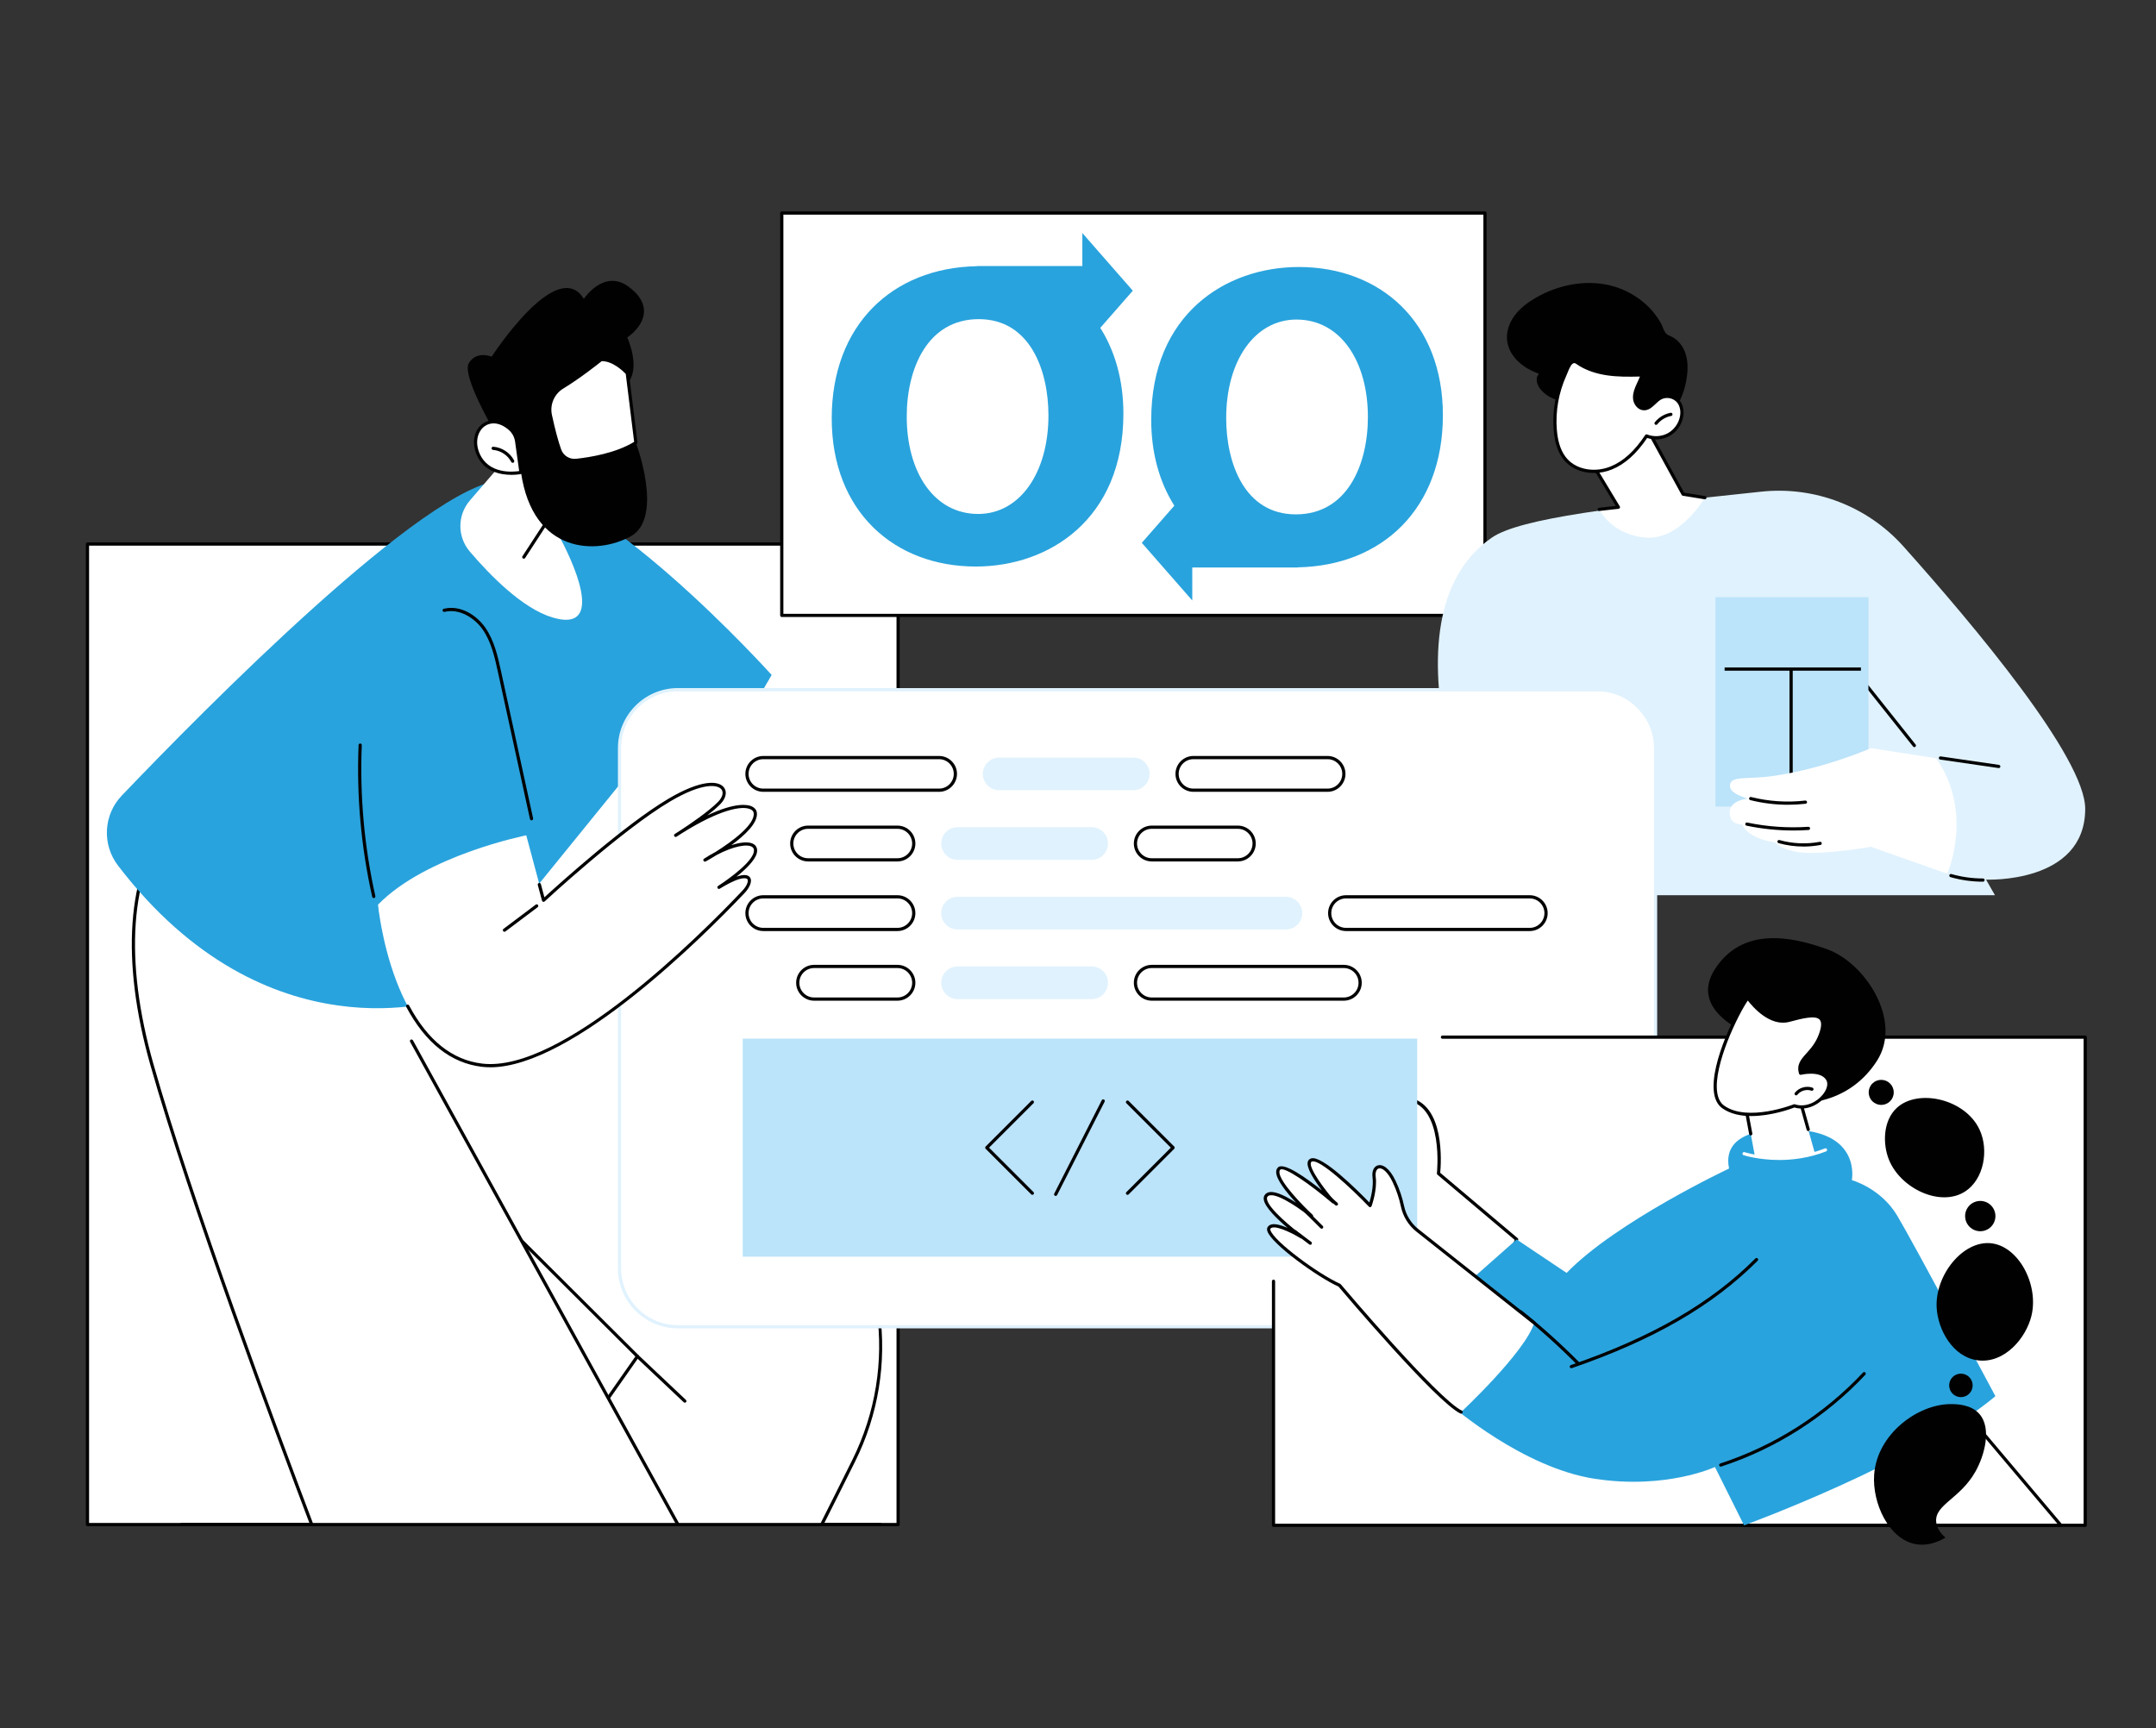 <?xml version="1.0" encoding="UTF-8"?>
<svg id="Ebene_1" data-name="Ebene 1" xmlns="http://www.w3.org/2000/svg" viewBox="0 0 1343.62 1077.17">
  <rect x="0" y="0" width="1343.62" height="1077.17" fill="#333333" stroke="none"/>
  <defs>
    <style>
      .cls-1 {
        fill: #fff;
      }

      .cls-2 {
        fill: #bbe3fa;
      }

      .cls-3 {
        fill: #e0f2fd;
      }

      .cls-4 {
        fill: none;
        stroke: #010101;
        stroke-miterlimit: 10;
        stroke-width: 2px;
      }

      .cls-5 {
        fill: #29a3dd;
      }

      .cls-6 {
        fill: #010101;
      }
    </style>
  </defs>
  <g id="DevSecOps_workflow" data-name="DevSecOps workflow">
    <g>
      <g>
        <rect class="cls-1" x="54.51" y="339.08" width="505.2" height="611.17"/>
        <path class="cls-6" d="M559.71,951.25H54.51c-.55,0-1-.45-1-1V339.08c0-.55.45-1,1-1h505.2c.55,0,1,.45,1,1v611.17c0,.55-.45,1-1,1ZM55.51,949.25h503.2V340.08H55.51v609.17Z"/>
      </g>
      <g>
        <g>
          <g>
            <g>
              <path class="cls-1" d="M397.25,845.38l-73.49,104.87h188.33c5.26-10.41,12.37-24.54,19.99-39.92,29.12-58.75,19.49-129.32-24.33-178.1-63.22-70.38-161.08-157.18-202.88-197.4-7.98-7.68-14.23-13.25-18.25-16.11-38.46-27.45-133.42,67.01-133.42,67.01l117.02,133.04,127.02,126.6Z"/>
              <path class="cls-6" d="M512.09,951.25c-.15,0-.31-.03-.45-.11-.49-.25-.69-.85-.44-1.34,4.73-9.36,12.04-23.88,19.99-39.91,29.12-58.75,19.63-128.22-24.17-176.98-46.89-52.2-112.77-113.37-160.87-158.03-16.73-15.53-31.18-28.95-41.96-39.32-8.22-7.91-14.32-13.3-18.13-16.02-35.67-25.45-122.91,57.92-131.46,66.25l116.4,132.33,126.97,126.55c.34.34.39.88.11,1.28l-73.49,104.87c-.32.45-.94.56-1.39.25-.45-.32-.56-.94-.25-1.39l73.01-104.19-126.42-126.01-117.07-133.09c-.35-.4-.33-1,.05-1.37.24-.24,24.13-23.91,52.42-43.91,38.27-27.06,65.96-34.87,82.29-23.21,3.9,2.78,10.07,8.23,18.36,16.21,10.77,10.36,25.21,23.77,41.93,39.3,48.13,44.69,114.04,105.88,161,158.16,21.63,24.08,35.38,53.77,39.76,85.84,4.38,32.07-.91,64.36-15.29,93.37-7.95,16.04-15.26,30.57-19.99,39.93-.18.35-.53.55-.89.55Z"/>
            </g>
            <path class="cls-6" d="M426.79,874.28c-.25,0-.49-.09-.69-.27l-29.54-27.9c-.4-.38-.42-1.01-.04-1.41.38-.4,1.01-.42,1.41-.04l29.54,27.9c.4.38.42,1.01.04,1.41-.2.21-.46.31-.73.31Z"/>
          </g>
          <path class="cls-1" d="M194.26,950.25h228.23l-209.69-380.59-106.37-60.01c-1.02,2.76-43.08,43.38-11.79,153.83,24.05,84.88,76.58,225.98,99.62,286.78Z"/>
          <path class="cls-6" d="M194.26,951.25c-.4,0-.78-.25-.94-.65-21.89-57.77-75.42-201.36-99.64-286.86-18.49-65.26-14.65-119.62,10.8-153.07.46-.6.93-1.22,1.02-1.4.23-.48.81-.73,1.31-.52.49.21.75.74.56,1.24-.14.38-.5.86-1.29,1.89-25.07,32.94-28.79,86.68-10.47,151.32,24.21,85.42,77.71,228.95,99.59,286.7.2.52-.06,1.09-.58,1.29-.12.04-.24.06-.35.06Z"/>
          <path class="cls-6" d="M422.5,951.25c-.35,0-.69-.19-.88-.52l-166.03-301.35c-.27-.48-.09-1.09.39-1.36.48-.27,1.09-.09,1.36.39l166.03,301.35c.27.48.09,1.09-.39,1.36-.15.08-.32.12-.48.12Z"/>
        </g>
        <g>
          <path class="cls-5" d="M277.72,622.61s-111.09,38.59-204.18-83.11c-10.05-13.14-9.1-31.63,2.33-43.6,50.88-53.24,190.37-194.77,236.91-196.42,57.34-2.04,168.12,121.22,168.12,121.22l-41.02,70.42-32.43-28.39-129.72,159.88Z"/>
          <path class="cls-6" d="M410.28,458.6c-.21,0-.43-.07-.61-.21-.44-.34-.52-.96-.19-1.4l12.8-16.75c.33-.44.96-.53,1.4-.19.44.34.52.96.19,1.4l-12.8,16.76c-.2.26-.49.39-.8.39Z"/>
          <path class="cls-6" d="M331.26,511.29c-.46,0-.87-.32-.98-.79l-20-91.77c-1.91-8.78-4.08-18.74-9.59-26.54-4.81-6.83-14.26-13.12-23.64-10.81-.54.14-1.08-.19-1.21-.73-.13-.54.2-1.08.73-1.21,10.35-2.55,20.39,3.99,25.75,11.6,5.74,8.14,7.95,18.3,9.91,27.27l20,91.77c.12.54-.22,1.07-.76,1.19-.07.02-.14.02-.21.02Z"/>
          <path class="cls-6" d="M232.94,559.76c-.46,0-.87-.32-.98-.78-6.94-31.01-9.8-62.84-8.49-94.6.02-.55.47-1.02,1.04-.96.55.02.98.49.96,1.04-1.29,31.58,1.55,63.24,8.45,94.08.12.54-.22,1.07-.76,1.19-.07.02-.15.02-.22.02Z"/>
        </g>
        <g>
          <path class="cls-1" d="M335,262.95l-42.19,49.03c-7.84,9.11-7.88,22.57-.09,31.72,12.74,14.97,32.89,35.52,51.51,41.14,30.25,9.12,17.32-26.21,4.48-50.24,0,0-3.24-70.97-13.71-71.66Z"/>
          <path class="cls-6" d="M326.43,348.23c-.19,0-.38-.05-.54-.16-.46-.3-.59-.92-.29-1.38l16.79-25.79c.3-.46.92-.59,1.38-.29.46.3.59.92.29,1.38l-16.79,25.79c-.19.29-.51.45-.84.45Z"/>
          <path class="cls-6" d="M309.52,271.29s-22.27-37.19-17.29-45.07c4.97-7.89,14.17-3.9,14.17-3.9,0,0,40.88-63.21,57.44-36.01,0,0,12.41-19,27.87-7.64,15.46,11.36,10.12,23.85-.79,31.68,0,0,9.14,20-.51,29.19-9.65,9.18-.9,33.15,5.86,36.36,0,0,17.75,46.87-3.28,58.44-21.04,11.57-60.86,11.15-68.31-39.91l-15.16-23.13Z"/>
          <g>
            <path class="cls-1" d="M321.98,275.09l2.7,19.33s-20.05,4.45-26.79-11.57c-6.17-14.69,7.39-27.01,20.14-15.33,2.16,1.98,3.54,4.67,3.95,7.57Z"/>
            <path class="cls-6" d="M318.65,295.96c-6.75,0-17.14-1.9-21.68-12.71-3.14-7.48-1.52-15.39,3.96-19.24,4.03-2.84,10.81-3.6,17.78,2.79,2.31,2.12,3.82,5.02,4.26,8.17l2.7,19.33c.07.52-.26,1-.77,1.12-.07.02-2.64.56-6.24.56ZM307.59,263.89c-1.98,0-3.86.57-5.52,1.74-3.84,2.71-6.5,9.13-3.26,16.83,5.54,13.18,20.85,11.74,24.74,11.14l-2.56-18.37h0c-.38-2.69-1.67-5.17-3.63-6.97-3.14-2.88-6.58-4.37-9.76-4.37Z"/>
          </g>
          <path class="cls-6" d="M319.51,288.48c-.36,0-.71-.2-.89-.54-2.17-4.21-6.62-7.16-11.35-7.51-.55-.04-.96-.52-.92-1.07.04-.55.52-.96,1.07-.92,5.41.4,10.5,3.77,12.98,8.58.25.49.06,1.09-.43,1.35-.15.08-.3.11-.46.11Z"/>
          <g>
            <path class="cls-1" d="M390.92,232.6s-7.84-8.93-16.28-8.5c0,0-12.54,10.2-24.07,17.18-6.02,3.64-9.06,10.69-7.57,17.57,1.49,6.91,3.54,15.36,5.79,21.62,1.54,4.28,5.8,6.95,10.32,6.46,9.26-.99,25.7-3.72,37.17-11.05l-5.35-43.29Z"/>
            <path class="cls-6" d="M358.02,287.99c-4.54,0-8.63-2.83-10.19-7.18-1.88-5.24-3.84-12.56-5.82-21.75-1.57-7.29,1.66-14.78,8.03-18.64,11.34-6.86,23.83-17,23.96-17.1.17-.13.37-.21.58-.22,8.83-.45,16.75,8.46,17.09,8.84.13.15.22.34.24.54l5.35,43.29c.05.38-.13.76-.45.97-11.74,7.5-28.6,10.23-37.6,11.2-.39.04-.79.06-1.18.06ZM375,225.09c-1.87,1.5-13.38,10.67-23.92,17.05-5.65,3.42-8.51,10.05-7.11,16.51,1.94,8.98,3.92,16.41,5.75,21.5,1.38,3.86,5.19,6.24,9.27,5.81,8.69-.93,24.84-3.54,36.21-10.56l-5.23-42.34c-1.24-1.32-7.95-8.05-14.96-7.95Z"/>
          </g>
        </g>
      </g>
      <path class="cls-6" d="M548.75,951.25H113.19c-.55,0-1-.45-1-1s.45-1,1-1h435.55c.55,0,1,.45,1,1s-.45,1-1,1Z"/>
    </g>
    <g>
      <g>
        <rect class="cls-1" x="487.2" y="132.79" width="438.25" height="250.79"/>
        <path class="cls-6" d="M925.45,384.58h-438.25c-.55,0-1-.45-1-1v-250.79c0-.55.45-1,1-1h438.25c.55,0,1,.45,1,1v250.79c0,.55-.45,1-1,1ZM488.2,382.58h436.25v-248.79h-436.25v248.79Z"/>
      </g>
      <g>
        <path class="cls-5" d="M711.57,338.34l31.45,35.93v-20.55h65.72v-.1c52.89-1.01,90.47-36.8,90.47-94.84s-39-92.36-89.78-92.36c-45.63,0-91.99,29.44-91.99,95.3,0,20.63,5.14,38.81,14.4,53.46l-20.26,23.15ZM807.95,199.18c27.6,0,44.52,26.12,44.52,60.71,0,29.8-12.88,60.71-44.89,60.71s-43.42-32.01-43.42-59.98c0-36.06,18.03-61.45,43.78-61.45Z"/>
        <path class="cls-5" d="M705.97,181.19l-31.45-35.93v20.55h-65.72v.1c-52.89,1.01-90.47,36.8-90.47,94.84s39,92.36,89.78,92.36c45.63,0,91.99-29.44,91.99-95.3,0-20.63-5.14-38.81-14.4-53.46l20.26-23.15ZM609.6,320.34c-27.6,0-44.52-26.12-44.52-60.71,0-29.8,12.88-60.71,44.89-60.71s43.42,32.01,43.42,59.98c0,36.06-18.03,61.45-43.78,61.45Z"/>
      </g>
    </g>
    <g>
      <g>
        <path class="cls-3" d="M933.52,557.97h309.73l-5.55-9.72s61.62,2.82,61.81-43.99c.12-31.8-69-114.18-113.35-163.75-22.3-24.93-55.24-37.59-88.5-34.07-89.16,9.43-150.33,16.42-168.05,28.72-77.65,53.87,3.92,222.81,3.92,222.81Z"/>
        <path class="cls-6" d="M1193.03,465.69c-.29,0-.59-.13-.78-.38l-54.52-68.51c-.34-.43-.27-1.06.16-1.41.43-.34,1.06-.27,1.4.16l54.52,68.51c.34.43.27,1.06-.16,1.41-.18.15-.4.22-.62.22Z"/>
        <g>
          <path class="cls-1" d="M1209.3,472.45l36.33,5.28-36.33-5.28Z"/>
          <path class="cls-6" d="M1245.63,478.73s-.1,0-.15-.01l-36.33-5.28c-.55-.08-.93-.59-.85-1.13s.59-.93,1.13-.85l36.33,5.28c.55.08.93.59.85,1.13-.07.5-.5.86-.99.86Z"/>
        </g>
        <g>
          <g>
            <rect class="cls-2" x="1069.09" y="372.22" width="95.31" height="130.53"/>
            <line class="cls-4" x1="1074.78" y1="417.03" x2="1159.73" y2="417.03"/>
            <line class="cls-4" x1="1116.22" y1="497.32" x2="1116.22" y2="417.55"/>
          </g>
          <path class="cls-1" d="M1213.52,544.59s16.83-38.01-6.91-71.98l-40.63-6.3s-28.95,12.77-61.04,17.36c-16.05,2.3-26.61-.43-26.84,5.92-.15,4.2,5.11,5.98,10.92,8.26,0,0-11.1.77-11.07,8.67.03,7.9,7.79,7.37,7.79,7.37,0,0,2.51,8.41,20.5,11.21,0,0,6.34,7.11,24.37,6.51,18.03-.6,35.38-3.8,35.38-3.8l47.53,16.79Z"/>
          <path class="cls-6" d="M1114.21,501.6c-7.88,0-15.71-.97-23.41-2.89-.54-.13-.86-.68-.73-1.21.13-.54.68-.86,1.21-.73,11.06,2.77,22.42,3.51,33.75,2.21.55-.06,1.04.33,1.11.88.06.55-.33,1.04-.88,1.11-3.68.42-7.37.63-11.05.63Z"/>
          <path class="cls-6" d="M1117.53,517.64c-9.77,0-19.52-1.01-29.1-3.01-.54-.11-.89-.64-.77-1.18.11-.54.64-.89,1.18-.77,12.53,2.62,25.37,3.51,38.14,2.65.56-.02,1.03.38,1.06.93.04.55-.38,1.03-.93,1.07-3.19.21-6.39.32-9.59.32Z"/>
          <path class="cls-6" d="M1123.9,527.64c-5.23,0-10.46-.71-15.49-2.12-.53-.15-.84-.7-.69-1.23.15-.53.7-.84,1.23-.69,8.16,2.29,16.87,2.67,25.19,1.09.55-.1,1.07.25,1.17.8.1.54-.25,1.07-.8,1.17-3.49.66-7.05.99-10.61.99Z"/>
        </g>
        <path class="cls-6" d="M1235.81,549.55h0c-6.86,0-13.68-.96-20.28-2.84-.53-.15-.84-.7-.69-1.24.15-.53.7-.84,1.24-.69,6.42,1.83,13.06,2.76,19.73,2.76.55,0,1,.45,1,1,0,.55-.45,1-1,1Z"/>
        <path class="cls-6" d="M1005.44,517.28c-.33,0-.65-.16-.84-.46l-49.78-77.98c-.3-.47-.16-1.08.3-1.38.47-.3,1.08-.16,1.38.3l49.78,77.98c.3.47.16,1.08-.3,1.38-.17.11-.35.16-.54.16Z"/>
      </g>
      <g>
        <path class="cls-1" d="M996.63,317.51s7.27,15.64,28.84,17.55c21.57,1.91,37-24.86,37-24.86l-13.58-2.2-24.03-43.9-35.17,20.69,18.91,31.36-11.96,1.35Z"/>
        <path class="cls-6" d="M996.63,318.51c-.5,0-.93-.38-.99-.89-.06-.55.33-1.04.88-1.11l10.41-1.18-18.1-30.02c-.14-.23-.18-.5-.11-.76.07-.26.23-.48.46-.62l35.17-20.69c.23-.14.51-.17.77-.1.26.07.48.25.61.48l23.8,43.47,13.1,2.12c.55.09.92.6.83,1.15-.09.54-.6.92-1.15.83l-13.58-2.2c-.3-.05-.57-.24-.72-.51l-23.54-43-33.41,19.65,18.39,30.49c.18.29.19.65.04.96-.15.31-.45.51-.78.55l-11.96,1.35s-.08,0-.11,0Z"/>
        <path class="cls-6" d="M1003.17,177.83c-15.67-3.69-32.56-.15-46.44,7.99-4.86,2.85-9.47,6.32-12.82,10.85-3.35,4.53-5.36,10.24-4.65,15.83.63,4.97,3.37,9.53,7.02,12.96,3.65,3.43,8.18,5.82,12.87,7.58-2.77,2.51-1.26,7.21,1.22,10.01,3.79,4.29,9.44,6.89,15.17,6.98,5.73.09,11.45-2.33,15.38-6.5,2.92,6.44,6.96,12.49,12.45,16.94,5.49,4.45,12.54,7.21,19.6,6.73,7.68-.52,14.81-4.84,19.64-10.83,4.83-5.99,7.51-13.5,8.6-21.12.78-5.41.77-11.08-1.26-16.16-1.56-3.91-4.47-7.42-8.28-9.29-1.89-.93-2.82-.95-3.95-2.66-1.15-1.74-1.72-4.07-2.76-5.92-4.24-7.54-10.72-13.73-18.2-18.01-4.25-2.43-8.84-4.26-13.61-5.38Z"/>
        <g>
          <path class="cls-1" d="M969.22,267.83c.54,6.93,2.3,14.12,7.05,19.2,6.84,7.33,18.62,8.42,27.91,4.64,9.29-3.78,16.4-11.55,21.95-19.91,4.44,1.78,9.68,1.44,13.86-.9s7.2-6.63,8-11.35c.54-3.19.03-6.68-2-9.19-2.63-3.27-7.73-4.22-11.36-2.12-3.6,2.08-6.09,6.75-10.24,6.56-2.76-.12-4.97-2.65-5.52-5.36-.55-2.71.23-5.52,1.31-8.06,1.08-2.55,2.45-4.98,3.19-7.65-7.41.18-14.86.36-22.18-.78-5.59-.87-11.13-2.54-16.04-5.41-2.18-1.28-3.69-3.24-5.87-1.43-1.79,1.49-3.05,5.47-4,7.56-4.82,10.66-6.97,22.54-6.05,34.21Z"/>
          <path class="cls-6" d="M993.31,294.8c-6.91,0-13.46-2.47-17.77-7.09-4.23-4.54-6.62-11.01-7.31-19.8-.92-11.79,1.2-23.79,6.14-34.7.21-.46.43-1.02.68-1.62.9-2.22,2.02-4.99,3.59-6.3,2.3-1.92,4.22-.57,5.76.51.4.28.81.57,1.25.83,4.39,2.57,9.67,4.35,15.68,5.29,7.26,1.13,14.75.95,22.01.77.34,0,.62.13.81.38s.26.58.18.88c-.52,1.89-1.35,3.65-2.15,5.36-.37.8-.75,1.6-1.09,2.41-1.27,3.02-1.67,5.39-1.25,7.48.43,2.13,2.18,4.45,4.59,4.56,2.21.11,4.02-1.58,5.91-3.37,1.17-1.1,2.38-2.25,3.79-3.06,4.04-2.33,9.71-1.27,12.64,2.36,2.05,2.54,2.85,6.18,2.2,9.99-.86,5.05-4.03,9.55-8.5,12.05-4.23,2.37-9.39,2.81-13.96,1.24-6.7,9.92-13.89,16.34-21.96,19.63-3.66,1.49-7.51,2.21-11.24,2.21ZM981.03,226.32c-.36,0-.71.16-1.12.5-1.19.99-2.25,3.61-3.02,5.51-.25.63-.49,1.21-.71,1.69-4.8,10.61-6.86,22.27-5.97,33.72.65,8.32,2.87,14.4,6.78,18.59,6.1,6.53,17.12,8.34,26.8,4.39,7.86-3.2,14.89-9.59,21.49-19.54.26-.4.76-.55,1.21-.38,4.13,1.66,9.11,1.34,13-.84,3.88-2.18,6.76-6.25,7.51-10.64.55-3.24-.1-6.3-1.79-8.4-2.34-2.9-6.86-3.74-10.09-1.88-1.2.69-2.33,1.75-3.41,2.78-2.12,1.99-4.31,4.06-7.37,3.91-3.42-.15-5.88-3.29-6.46-6.16-.5-2.5-.07-5.25,1.37-8.65.35-.83.74-1.66,1.12-2.48.6-1.27,1.17-2.5,1.62-3.75-6.9.16-14,.26-20.96-.83-6.27-.97-11.78-2.84-16.39-5.54-.49-.29-.95-.61-1.39-.91-1.01-.71-1.63-1.11-2.21-1.11Z"/>
        </g>
        <path class="cls-6" d="M1032.06,264.82c-.22,0-.44-.07-.62-.22-.43-.34-.51-.97-.16-1.4,2.42-3.06,6.01-5.21,9.85-5.91.54-.1,1.06.26,1.16.81.1.54-.26,1.06-.81,1.16-3.37.61-6.51,2.5-8.64,5.18-.2.25-.49.38-.78.38Z"/>
      </g>
    </g>
    <g>
      <g>
        <g>
          <rect class="cls-1" x="386.1" y="429.88" width="645.64" height="397.08" rx="36.38" ry="36.38"/>
          <path class="cls-3" d="M995.36,827.96H422.48c-20.61,0-37.38-16.77-37.38-37.38v-324.33c0-20.61,16.77-37.38,37.38-37.38h572.89c20.61,0,37.38,16.77,37.38,37.38v324.33c0,20.61-16.77,37.38-37.38,37.38ZM422.48,430.88c-19.51,0-35.38,15.87-35.38,35.38v324.33c0,19.51,15.87,35.38,35.38,35.38h572.89c19.51,0,35.38-15.87,35.38-35.38v-324.33c0-19.51-15.87-35.38-35.38-35.38H422.48Z"/>
        </g>
        <g>
          <path class="cls-1" d="M475.68,492.53h109.54c5.62,0,10.17-4.55,10.17-10.17s-4.55-10.17-10.17-10.17h-109.54c-5.62,0-10.17,4.55-10.17,10.17s4.55,10.17,10.17,10.17Z"/>
          <path class="cls-6" d="M585.23,493.53h-109.54c-6.16,0-11.17-5.01-11.17-11.17s5.01-11.17,11.17-11.17h109.54c6.16,0,11.17,5.01,11.17,11.17s-5.01,11.17-11.17,11.17ZM475.68,473.19c-5.06,0-9.17,4.11-9.17,9.17s4.11,9.17,9.17,9.17h109.54c5.06,0,9.17-4.11,9.17-9.17s-4.11-9.17-9.17-9.17h-109.54Z"/>
        </g>
        <g>
          <path class="cls-1" d="M503.59,535.93h55.69c5.62,0,10.17-4.55,10.17-10.17s-4.55-10.17-10.17-10.17h-55.69c-5.62,0-10.17,4.55-10.17,10.17s4.55,10.17,10.17,10.17Z"/>
          <path class="cls-6" d="M559.29,536.93h-55.69c-6.16,0-11.17-5.01-11.17-11.17s5.01-11.17,11.17-11.17h55.69c6.16,0,11.17,5.01,11.17,11.17s-5.01,11.17-11.17,11.17ZM503.59,516.59c-5.06,0-9.17,4.11-9.17,9.17s4.11,9.17,9.17,9.17h55.69c5.06,0,9.17-4.11,9.17-9.17s-4.11-9.17-9.17-9.17h-55.69Z"/>
        </g>
        <g>
          <path class="cls-1" d="M475.68,579.32h83.61c5.62,0,10.17-4.55,10.17-10.17s-4.55-10.17-10.17-10.17h-83.61c-5.62,0-10.17,4.55-10.17,10.17s4.55,10.17,10.17,10.17Z"/>
          <path class="cls-6" d="M559.29,580.32h-83.6c-6.16,0-11.17-5.01-11.17-11.17s5.01-11.17,11.17-11.17h83.6c6.16,0,11.17,5.01,11.17,11.17s-5.01,11.17-11.17,11.17ZM475.68,559.98c-5.06,0-9.17,4.11-9.17,9.17s4.11,9.17,9.17,9.17h83.6c5.06,0,9.17-4.11,9.17-9.17s-4.11-9.17-9.17-9.17h-83.6Z"/>
        </g>
        <g>
          <path class="cls-1" d="M507.33,622.72h51.96c5.62,0,10.17-4.55,10.17-10.17s-4.55-10.17-10.17-10.17h-51.96c-5.62,0-10.17,4.55-10.17,10.17s4.55,10.17,10.17,10.17Z"/>
          <path class="cls-6" d="M559.29,623.72h-51.96c-6.16,0-11.17-5.01-11.17-11.17s5.01-11.17,11.17-11.17h51.96c6.16,0,11.17,5.01,11.17,11.17s-5.01,11.17-11.17,11.17ZM507.33,603.38c-5.06,0-9.17,4.11-9.17,9.17s4.11,9.17,9.17,9.17h51.96c5.06,0,9.17-4.11,9.17-9.17s-4.11-9.17-9.17-9.17h-51.96Z"/>
        </g>
        <path class="cls-3" d="M622.67,492.53h83.61c5.62,0,10.17-4.55,10.17-10.17s-4.55-10.17-10.17-10.17h-83.61c-5.62,0-10.17,4.55-10.17,10.17s4.55,10.17,10.17,10.17Z"/>
        <path class="cls-3" d="M596.73,535.93h83.61c5.62,0,10.17-4.55,10.17-10.17s-4.55-10.17-10.17-10.17h-83.61c-5.62,0-10.17,4.55-10.17,10.17s4.55,10.17,10.17,10.17Z"/>
        <path class="cls-3" d="M596.73,579.32h204.66c5.62,0,10.17-4.55,10.17-10.17s-4.55-10.17-10.17-10.17h-204.66c-5.62,0-10.17,4.55-10.17,10.17s4.55,10.17,10.17,10.17Z"/>
        <path class="cls-3" d="M596.73,622.72h83.61c5.62,0,10.17-4.55,10.17-10.17s-4.55-10.17-10.17-10.17h-83.61c-5.62,0-10.17,4.55-10.17,10.17s4.55,10.17,10.17,10.17Z"/>
        <g>
          <path class="cls-1" d="M743.72,492.53h83.61c5.62,0,10.17-4.55,10.17-10.17s-4.55-10.17-10.17-10.17h-83.61c-5.62,0-10.17,4.55-10.17,10.17s4.55,10.17,10.17,10.17Z"/>
          <path class="cls-6" d="M827.33,493.53h-83.6c-6.16,0-11.17-5.01-11.17-11.17s5.01-11.17,11.17-11.17h83.6c6.16,0,11.17,5.01,11.17,11.17s-5.01,11.17-11.17,11.17ZM743.72,473.19c-5.06,0-9.17,4.11-9.17,9.17s4.11,9.17,9.17,9.17h83.6c5.06,0,9.17-4.11,9.17-9.17s-4.11-9.17-9.17-9.17h-83.6Z"/>
        </g>
        <g>
          <path class="cls-1" d="M717.78,535.93h53.63c5.62,0,10.17-4.55,10.17-10.17s-4.55-10.17-10.17-10.17h-53.63c-5.62,0-10.17,4.55-10.17,10.17s4.55,10.17,10.17,10.17Z"/>
          <path class="cls-6" d="M771.41,536.93h-53.63c-6.16,0-11.17-5.01-11.17-11.17s5.01-11.17,11.17-11.17h53.63c6.16,0,11.17,5.01,11.17,11.17s-5.01,11.17-11.17,11.17ZM717.78,516.59c-5.06,0-9.17,4.11-9.17,9.17s4.11,9.17,9.17,9.17h53.63c5.06,0,9.17-4.11,9.17-9.17s-4.11-9.17-9.17-9.17h-53.63Z"/>
        </g>
        <g>
          <path class="cls-1" d="M838.83,579.32h114.49c5.62,0,10.17-4.55,10.17-10.17s-4.55-10.17-10.17-10.17h-114.49c-5.62,0-10.17,4.55-10.17,10.17s4.55,10.17,10.17,10.17Z"/>
          <path class="cls-6" d="M953.33,580.32h-114.49c-6.16,0-11.17-5.01-11.17-11.17s5.01-11.17,11.17-11.17h114.49c6.16,0,11.17,5.01,11.17,11.17s-5.01,11.17-11.17,11.17ZM838.83,559.98c-5.06,0-9.17,4.11-9.17,9.17s4.11,9.17,9.17,9.17h114.49c5.06,0,9.17-4.11,9.17-9.17s-4.11-9.17-9.17-9.17h-114.49Z"/>
        </g>
        <g>
          <path class="cls-1" d="M717.78,622.72h119.69c5.62,0,10.17-4.55,10.17-10.17s-4.55-10.17-10.17-10.17h-119.69c-5.62,0-10.17,4.55-10.17,10.17s4.55,10.17,10.17,10.17Z"/>
          <path class="cls-6" d="M837.47,623.72h-119.69c-6.16,0-11.17-5.01-11.17-11.17s5.01-11.17,11.17-11.17h119.69c6.16,0,11.17,5.01,11.17,11.17s-5.01,11.17-11.17,11.17ZM717.78,603.38c-5.06,0-9.17,4.11-9.17,9.17s4.11,9.17,9.17,9.17h119.69c5.06,0,9.17-4.11,9.17-9.17s-4.11-9.17-9.17-9.17h-119.69Z"/>
        </g>
      </g>
      <g>
        <path class="cls-1" d="M235.57,563.85s8.8,93.35,64.83,100.07c56.03,6.71,156.32-101.11,162.9-107.97,6.58-6.85,6.25-16.08-15.24-2.9,0,0,20.54-13.05,22.65-21.55,2.11-8.5-13.37-7.18-31.36,4.53,0,0,33.13-17.97,31.36-29.5-.91-5.95-16.16-7.7-49.61,14.11,0,0,18.55-11.52,27.06-20.06,8.76-8.79-.09-20.16-30.96-1.94-30.39,17.94-78.41,62.47-78.41,62.47l-10.82-40.46s-62.43,12.4-92.38,43.21Z"/>
        <path class="cls-6" d="M305.52,665.22c-1.79,0-3.54-.1-5.25-.3-19.29-2.31-35.13-14.87-47.09-37.32-.26-.49-.07-1.09.41-1.35.49-.26,1.09-.07,1.35.41,11.63,21.84,26.96,34.04,45.56,36.27,49.79,5.95,135.9-80.13,161.1-106.66l.96-1.01c3.05-3.17,4.03-6.26,3.2-7.3-.25-.32-2.89-2.82-17.19,5.95-.47.29-1.08.14-1.37-.32-.29-.47-.15-1.08.31-1.37.2-.13,20.23-12.93,22.21-20.95.38-1.55.1-2.63-.87-3.32-2.95-2.1-11.5-.67-22.01,4.84-3.83,2.38-6.65,3.93-7.04,4.14-.47.26-1.06.09-1.34-.37s-.14-1.06.31-1.35c2.38-1.55,4.76-2.94,7.09-4.16,10.5-6.57,24.91-17.29,23.83-24.35-.15-.99-.84-1.76-2.04-2.3-5.4-2.42-19.3.32-42.37,14.75-2.1,1.37-3.49,2.23-3.69,2.36-.47.29-1.08.15-1.37-.31-.29-.46-.16-1.08.3-1.38,1.18-.77,2.33-1.5,3.45-2.21,5.75-3.75,17.32-11.57,23.45-17.72,2.83-2.84,3.69-5.93,2.18-7.88-2.24-2.89-11.49-4.56-31.93,7.5-29.95,17.68-77.76,61.89-78.24,62.34-.26.24-.62.32-.96.23-.34-.1-.6-.36-.69-.7l-2.62-9.78c-.14-.53.17-1.08.71-1.22.53-.14,1.08.17,1.22.71l2.19,8.19c7.69-7.04,49.92-45.28,77.36-61.47,20.21-11.92,31.08-11.44,34.52-7.01,2.16,2.79,1.24,6.91-2.34,10.51-2.2,2.21-5.03,4.59-8.04,6.92,17.79-8.47,25.41-6.67,27.68-5.65,1.81.81,2.94,2.17,3.2,3.82.97,6.34-7.45,14.21-15.89,20.38,6.34-2.08,11.54-2.36,14.22-.45,1.64,1.17,2.23,3.1,1.65,5.43-1.13,4.56-7.06,10.19-12.63,14.65,4.14-1.44,6.95-1.35,8.28.32,1.95,2.43-.35,6.85-3.31,9.94l-.95,1c-24.51,25.8-106.28,107.57-157.53,107.57Z"/>
        <path class="cls-6" d="M314.37,580.76c-.3,0-.6-.14-.8-.4-.33-.44-.24-1.07.2-1.4l20.1-15.11c.44-.33,1.07-.24,1.4.2.33.44.24,1.07-.2,1.4l-20.1,15.11c-.18.13-.39.2-.6.2Z"/>
      </g>
    </g>
    <g>
      <polygon class="cls-1" points="793.66 798.58 793.66 950.72 1299.51 950.72 1299.51 646.45 793.66 646.45 793.66 798.58"/>
      <path class="cls-6" d="M1299.51,951.72h-505.85c-.55,0-1-.45-1-1v-152.13c0-.55.45-1,1-1s1,.45,1,1v151.13h503.85v-302.27h-399.58c-.55,0-1-.45-1-1s.45-1,1-1h400.58c.55,0,1,.45,1,1v304.27c0,.55-.45,1-1,1Z"/>
      <g>
        <g>
          <g>
            <path class="cls-1" d="M945.17,772.53l-48.69-41.11s4.8-42.73-19.21-46.39c-11.84-1.81,6.92,29.39-19.88,56.61v20.23l47.61,47.55s31.55-13.39,40.17-36.89Z"/>
            <path class="cls-6" d="M905,810.42c-.26,0-.52-.1-.71-.29l-47.61-47.55c-.19-.19-.29-.44-.29-.71v-20.23c0-.26.1-.51.29-.7,15.89-16.14,15.47-33.39,15.19-44.81-.14-5.71-.23-9.48,1.79-11.25.92-.81,2.15-1.09,3.77-.84,23.48,3.58,20.62,41.72,20.11,46.95l48.29,40.77c.32.27.44.71.29,1.11-8.67,23.63-39.41,36.91-40.72,37.47-.13.05-.26.08-.39.08ZM858.39,761.46l46.83,46.77c4.36-1.99,30.74-14.75,38.76-35.39l-48.15-40.66c-.26-.21-.39-.54-.35-.88.05-.42,4.42-41.81-18.37-45.29-.99-.15-1.69-.03-2.14.36-1.32,1.16-1.22,4.93-1.11,9.7.27,10.97.71,29.29-15.48,45.96v19.41Z"/>
          </g>
          <path class="cls-6" d="M1284.34,951.72h-197.43c-.36,0-.7-.2-.88-.52s-.16-.71.03-1.02c22.47-35.54,123.75-81.16,128.05-83.09.41-.18.88-.07,1.17.27l69.82,82.71c.25.3.31.71.14,1.07-.16.35-.52.58-.91.58ZM1088.77,949.72h193.42l-67.94-80.49c-8.97,4.08-102.39,47.16-125.47,80.49Z"/>
          <path class="cls-5" d="M1086.91,950.72s106.8-38.9,156.63-80.49c0,0-50.9-95.26-61.18-112.51-10.28-17.26-28.29-22.14-28.29-22.14,0,0,6.34-31.48-39.14-31.48,0,0-43.05-3.55-37.38,24.23,0,0-70.39,33.14-101.24,65.07l-31.15-20.86-34.15,30.2-6.02,73.71s44.02,38.36,88.74,45.24c44.72,6.87,75.02-7.33,75.02-7.33l18.15,36.37Z"/>
          <path class="cls-6" d="M1072.38,914.13c-.42,0-.81-.27-.95-.69-.17-.53.11-1.09.64-1.26,33.85-11.08,64.61-30.68,88.96-56.68.38-.4,1.01-.42,1.41-.05.4.38.42,1.01.05,1.41-24.58,26.24-55.63,46.03-89.8,57.21-.1.03-.21.05-.31.05Z"/>
          <path class="cls-6" d="M979.26,852.79c-.42,0-.8-.26-.95-.67-.18-.52.1-1.09.62-1.27,50.72-17.48,87.28-38.6,115.05-66.47.39-.39,1.02-.39,1.41,0,.39.39.39,1.02,0,1.41-28,28.09-64.8,49.36-115.82,66.95-.11.04-.22.05-.33.05Z"/>
          <path class="cls-6" d="M983.54,850.89c-.26,0-.52-.1-.71-.3-11.23-11.34-23.24-22.13-35.7-32.1-.43-.34-.5-.97-.16-1.41.34-.43.97-.5,1.41-.16,12.52,10.01,24.59,20.86,35.87,32.25.39.39.39,1.03,0,1.42-.19.19-.45.29-.7.29Z"/>
          <g>
            <rect class="cls-2" x="462.87" y="647.37" width="420.32" height="135.9"/>
            <g>
              <path class="cls-6" d="M702.67,744.73c-.26,0-.51-.1-.71-.29-.39-.39-.39-1.02,0-1.41l27.7-27.7-27.7-27.7c-.39-.39-.39-1.02,0-1.41s1.02-.39,1.41,0l28.41,28.41c.39.39.39,1.02,0,1.41l-28.41,28.41c-.2.2-.45.29-.71.29Z"/>
              <path class="cls-6" d="M643.38,744.73c-.26,0-.51-.1-.71-.29l-28.41-28.41c-.19-.19-.29-.44-.29-.71s.11-.52.29-.71l28.41-28.41c.39-.39,1.02-.39,1.41,0,.39.39.39,1.02,0,1.41l-27.7,27.7,27.7,27.7c.39.39.39,1.02,0,1.41-.2.2-.45.29-.71.29Z"/>
              <path class="cls-6" d="M657.89,745.42c-.15,0-.31-.04-.45-.11-.49-.25-.69-.85-.44-1.34l29.62-58.21c.25-.49.85-.69,1.34-.44.49.25.69.85.44,1.34l-29.62,58.21c-.18.35-.53.55-.89.55Z"/>
            </g>
          </g>
          <path class="cls-1" d="M834.78,801.11s60.47,71.68,75.78,79.01c0,0,39.89-37.23,45.55-55.54l-72.81-57.7c-4.76-3.77-8.02-9.09-9.27-15.02-.87-4.12-2.4-9.43-5.11-15.23-6.16-13.18-13.6-10.93-12.57-2.96,1.03,7.97-2.51,17.76-2.51,17.76,0,0-29.44-30.82-36.5-28.42-7.06,2.4,13.5,26.06,13.5,26.06,0,0-29.02-24.83-33.62-20.75-6.04,5.35,20.12,29.56,20.12,29.56,0,0-23.32-19.04-28.25-12.57-4.62,6.06,21.94,25.59,21.94,25.59,0,0-17.38-10.62-20.21-5.45-2.83,5.17,29.18,29.05,43.97,35.66Z"/>
          <g>
            <path class="cls-6" d="M910.56,881.12c-.15,0-.29-.03-.43-.1-15.1-7.23-71.92-74.3-75.97-79.09-13.21-5.98-41.64-26.54-44.3-34.45-.33-.98-.31-1.82.07-2.51.48-.87,1.26-1.46,2.33-1.75,2.5-.67,6.44.51,10.11,2.07-6.3-5.34-14.09-12.8-14.78-17.57-.17-1.18.06-2.2.69-3.03.73-.96,1.79-1.53,3.15-1.69,4.07-.48,10.68,3.01,16.28,6.65-5.89-6.34-12.45-14.47-12.4-19.19.01-1.21.43-2.19,1.24-2.91,3.66-3.25,17.61,6.73,27.27,14.42-4.6-6.1-9.83-14.09-8.83-17.8.28-1.03.98-1.77,2.02-2.12,6.84-2.34,29.48,20.33,36.39,27.47.92-3.03,2.71-9.94,1.96-15.74-.49-3.79.8-6.7,3.28-7.42,2.8-.82,7.21,1.34,11.18,9.83,2.34,5,4.08,10.19,5.19,15.45,1.2,5.71,4.37,10.84,8.91,14.44l72.81,57.7c.43.34.51.97.16,1.41-.34.43-.97.51-1.4.16l-72.81-57.7c-4.91-3.89-8.33-9.43-9.63-15.6-1.07-5.1-2.77-10.16-5.04-15.01-3.22-6.88-6.75-9.36-8.81-8.75-1.46.42-2.21,2.53-1.86,5.24,1.05,8.12-2.42,17.82-2.57,18.23-.12.33-.4.57-.73.64-.34.08-.69-.04-.93-.29-11.21-11.74-30.75-29.75-35.46-28.16-.41.14-.63.36-.73.75-1.03,3.8,8.45,16.56,14.66,23.7.34.4.32.99-.04,1.36-.37.37-.96.4-1.36.06-13.64-11.67-29.86-22.91-32.3-20.76-.38.34-.56.79-.57,1.43-.07,6.08,14.92,21.3,20.7,26.65.4.37.43.98.08,1.39-.35.41-.97.46-1.39.12-4.94-4.04-19.08-14.32-25.03-13.65-.81.1-1.4.39-1.79.91-.29.39-.39.89-.3,1.53.85,5.91,16.2,18.35,22.04,22.65.43.32.54.92.24,1.36-.3.44-.89.57-1.35.3-3.59-2.19-13.78-7.65-17.73-6.59-.53.14-.88.39-1.09.77-.09.17-.06.5.07.91,2.34,6.94,29.71,27.23,43.43,33.35.14.06.26.15.36.27.6.71,60.5,71.59,75.45,78.75.5.24.71.84.47,1.33-.17.36-.53.57-.9.57Z"/>
            <path class="cls-6" d="M823.65,765.83c-.25,0-.51-.1-.7-.29l-10.02-9.94c-.39-.39-.4-1.02,0-1.41.39-.39,1.02-.4,1.41,0l10.02,9.94c.39.39.4,1.02,0,1.41-.2.2-.45.3-.71.3Z"/>
            <path class="cls-6" d="M816.58,775.87c-.21,0-.42-.07-.6-.2l-9.57-7.2c-.44-.33-.53-.96-.2-1.4.33-.44.96-.53,1.4-.2l9.57,7.2c.44.33.53.96.2,1.4-.2.26-.5.4-.8.4Z"/>
            <path class="cls-6" d="M832.85,751.46c-.23,0-.47-.08-.66-.25l-5.39-4.71c-.42-.36-.46-1-.09-1.41.36-.42,1-.46,1.41-.09l5.39,4.71c.42.36.46,1,.09,1.41-.2.23-.47.34-.75.34Z"/>
          </g>
        </g>
        <g>
          <path class="cls-1" d="M1086.91,684.5l6.6,35.38s10.73,5.73,37.59-.81l-11.71-41.79-32.48,7.22Z"/>
          <path class="cls-6" d="M1091.05,707.7c-.47,0-.89-.34-.98-.82l-4.14-22.2c-.1-.53.24-1.04.77-1.16l32.48-7.22c.52-.12,1.04.2,1.18.71l7.49,26.71c.15.53-.16,1.08-.69,1.23-.53.15-1.08-.16-1.23-.69l-7.23-25.8-30.61,6.81,3.96,21.25c.1.54-.26,1.07-.8,1.17-.06.01-.12.02-.18.02Z"/>
          <path class="cls-1" d="M1108.83,723.01c-13.03,0-22.09-2.94-22.24-2.99-.52-.17-.81-.74-.63-1.26.17-.53.74-.81,1.26-.63.24.08,24.15,7.8,50.07-2.34.51-.21,1.09.05,1.3.57.2.51-.05,1.09-.57,1.29-10.5,4.11-20.69,5.36-29.19,5.36Z"/>
          <path class="cls-6" d="M1126.67,687.13s26.53-.06,43.09-25.99c16.1-25.21-7.58-60.93-30.78-69.37-23.2-8.45-53.21-14.06-70.22,12.26-17.01,26.32,21.79,40.78,21.79,40.78l36.12,42.32Z"/>
          <g>
            <path class="cls-1" d="M1122.14,668.94s12.71-3.12,16.84,3.69c4.13,6.82-8.56,20.66-20.72,16.6,0,0-28.95,11.57-44.31.73-15.36-10.84,8.63-59.77,15.3-68.03,0,0,12.19,17.65,25.69,14,13.5-3.65,24.83-6.06,19.73,8.51-4.67,13.32-15.35,15.25-12.53,24.49Z"/>
            <path class="cls-6" d="M1091.48,695.63c-6.47,0-12.98-1.23-18.11-4.84-2.83-2-4.59-5.28-5.21-9.74-2.62-18.76,15.08-53.26,20.31-59.74.2-.25.49-.4.82-.37.31.01.61.17.79.43.12.17,11.96,17.02,24.61,13.6,9.75-2.63,17.47-4.37,20.77-.82,1.9,2.05,1.96,5.52.17,10.63-2.15,6.14-5.57,9.97-8.32,13.04-3.14,3.52-5.29,5.92-4.43,9.94,3.17-.61,13.16-1.93,16.97,4.35,1.81,2.98.95,7.32-2.24,11.31-3.99,4.99-11.69,9.21-19.3,6.87-2.27.88-14.48,5.33-26.81,5.33ZM1089.24,623.62c-5.77,8.27-21.48,40.12-19.1,57.15.54,3.89,2.02,6.71,4.38,8.38,14.74,10.4,43.08-.73,43.36-.84.22-.09.46-.09.69-.02,6.82,2.28,13.83-1.57,17.45-6.11,2.65-3.32,3.46-6.78,2.1-9.03-3.7-6.1-15.63-3.27-15.75-3.24-.51.13-1.04-.17-1.19-.68-1.73-5.65,1.21-8.94,4.62-12.74,2.77-3.09,5.9-6.6,7.92-12.37,1.5-4.28,1.59-7.17.26-8.61-2.53-2.72-10.33-.9-18.78,1.39-12.13,3.28-22.94-9.35-25.96-13.29Z"/>
          </g>
          <path class="cls-6" d="M1119.36,682.73c-.22,0-.43-.07-.62-.21-.44-.34-.51-.97-.17-1.4,2.51-3.21,7.12-4.55,10.95-3.2.52.18.79.75.61,1.28-.18.52-.76.79-1.28.61-3.06-1.08-6.72,0-8.71,2.55-.2.25-.49.38-.79.38Z"/>
          <circle class="cls-6" cx="1172.37" cy="680.88" r="7.81" transform="translate(-138.07 1028.41) rotate(-45)"/>
          <circle class="cls-6" cx="1234.1" cy="757.97" r="9.44" transform="translate(-174.5 1094.65) rotate(-45)"/>
          <circle class="cls-6" cx="1222.04" cy="863.5" r="7.32"/>
          <path class="cls-6" d="M1182.04,690.58c-8.54,7.93-8.87,22.34-4.83,32.31,7.29,17.98,32.17,29.74,47.54,19.69,11.62-7.6,14.85-25.75,8.91-38.5-8.92-19.17-38.38-25.8-51.63-13.5Z"/>
          <path class="cls-6" d="M1240.72,774.9c-17.49-1.77-34.85,19.91-33.8,40.11.71,13.58,9.97,31.07,25.96,32.91,16.4,1.89,29.71-13.85,33.1-27.71,4.77-19.48-8.01-43.57-25.26-45.31Z"/>
          <path class="cls-6" d="M1215.79,875.16c3.21,0,12.61.03,17.94,6.34,7.46,8.82,3.15,25.41-2.6,35.66-9.54,17.02-25.28,20.54-24.52,31.2.32,4.43,3.32,7.86,5.78,10.05-4.91,2.86-11.43,5.29-18.41,4.06-16.75-2.94-27.32-25.45-26-43.46,1.86-25.25,27.26-43.91,47.8-43.85Z"/>
        </g>
      </g>
    </g>
  </g>
</svg>